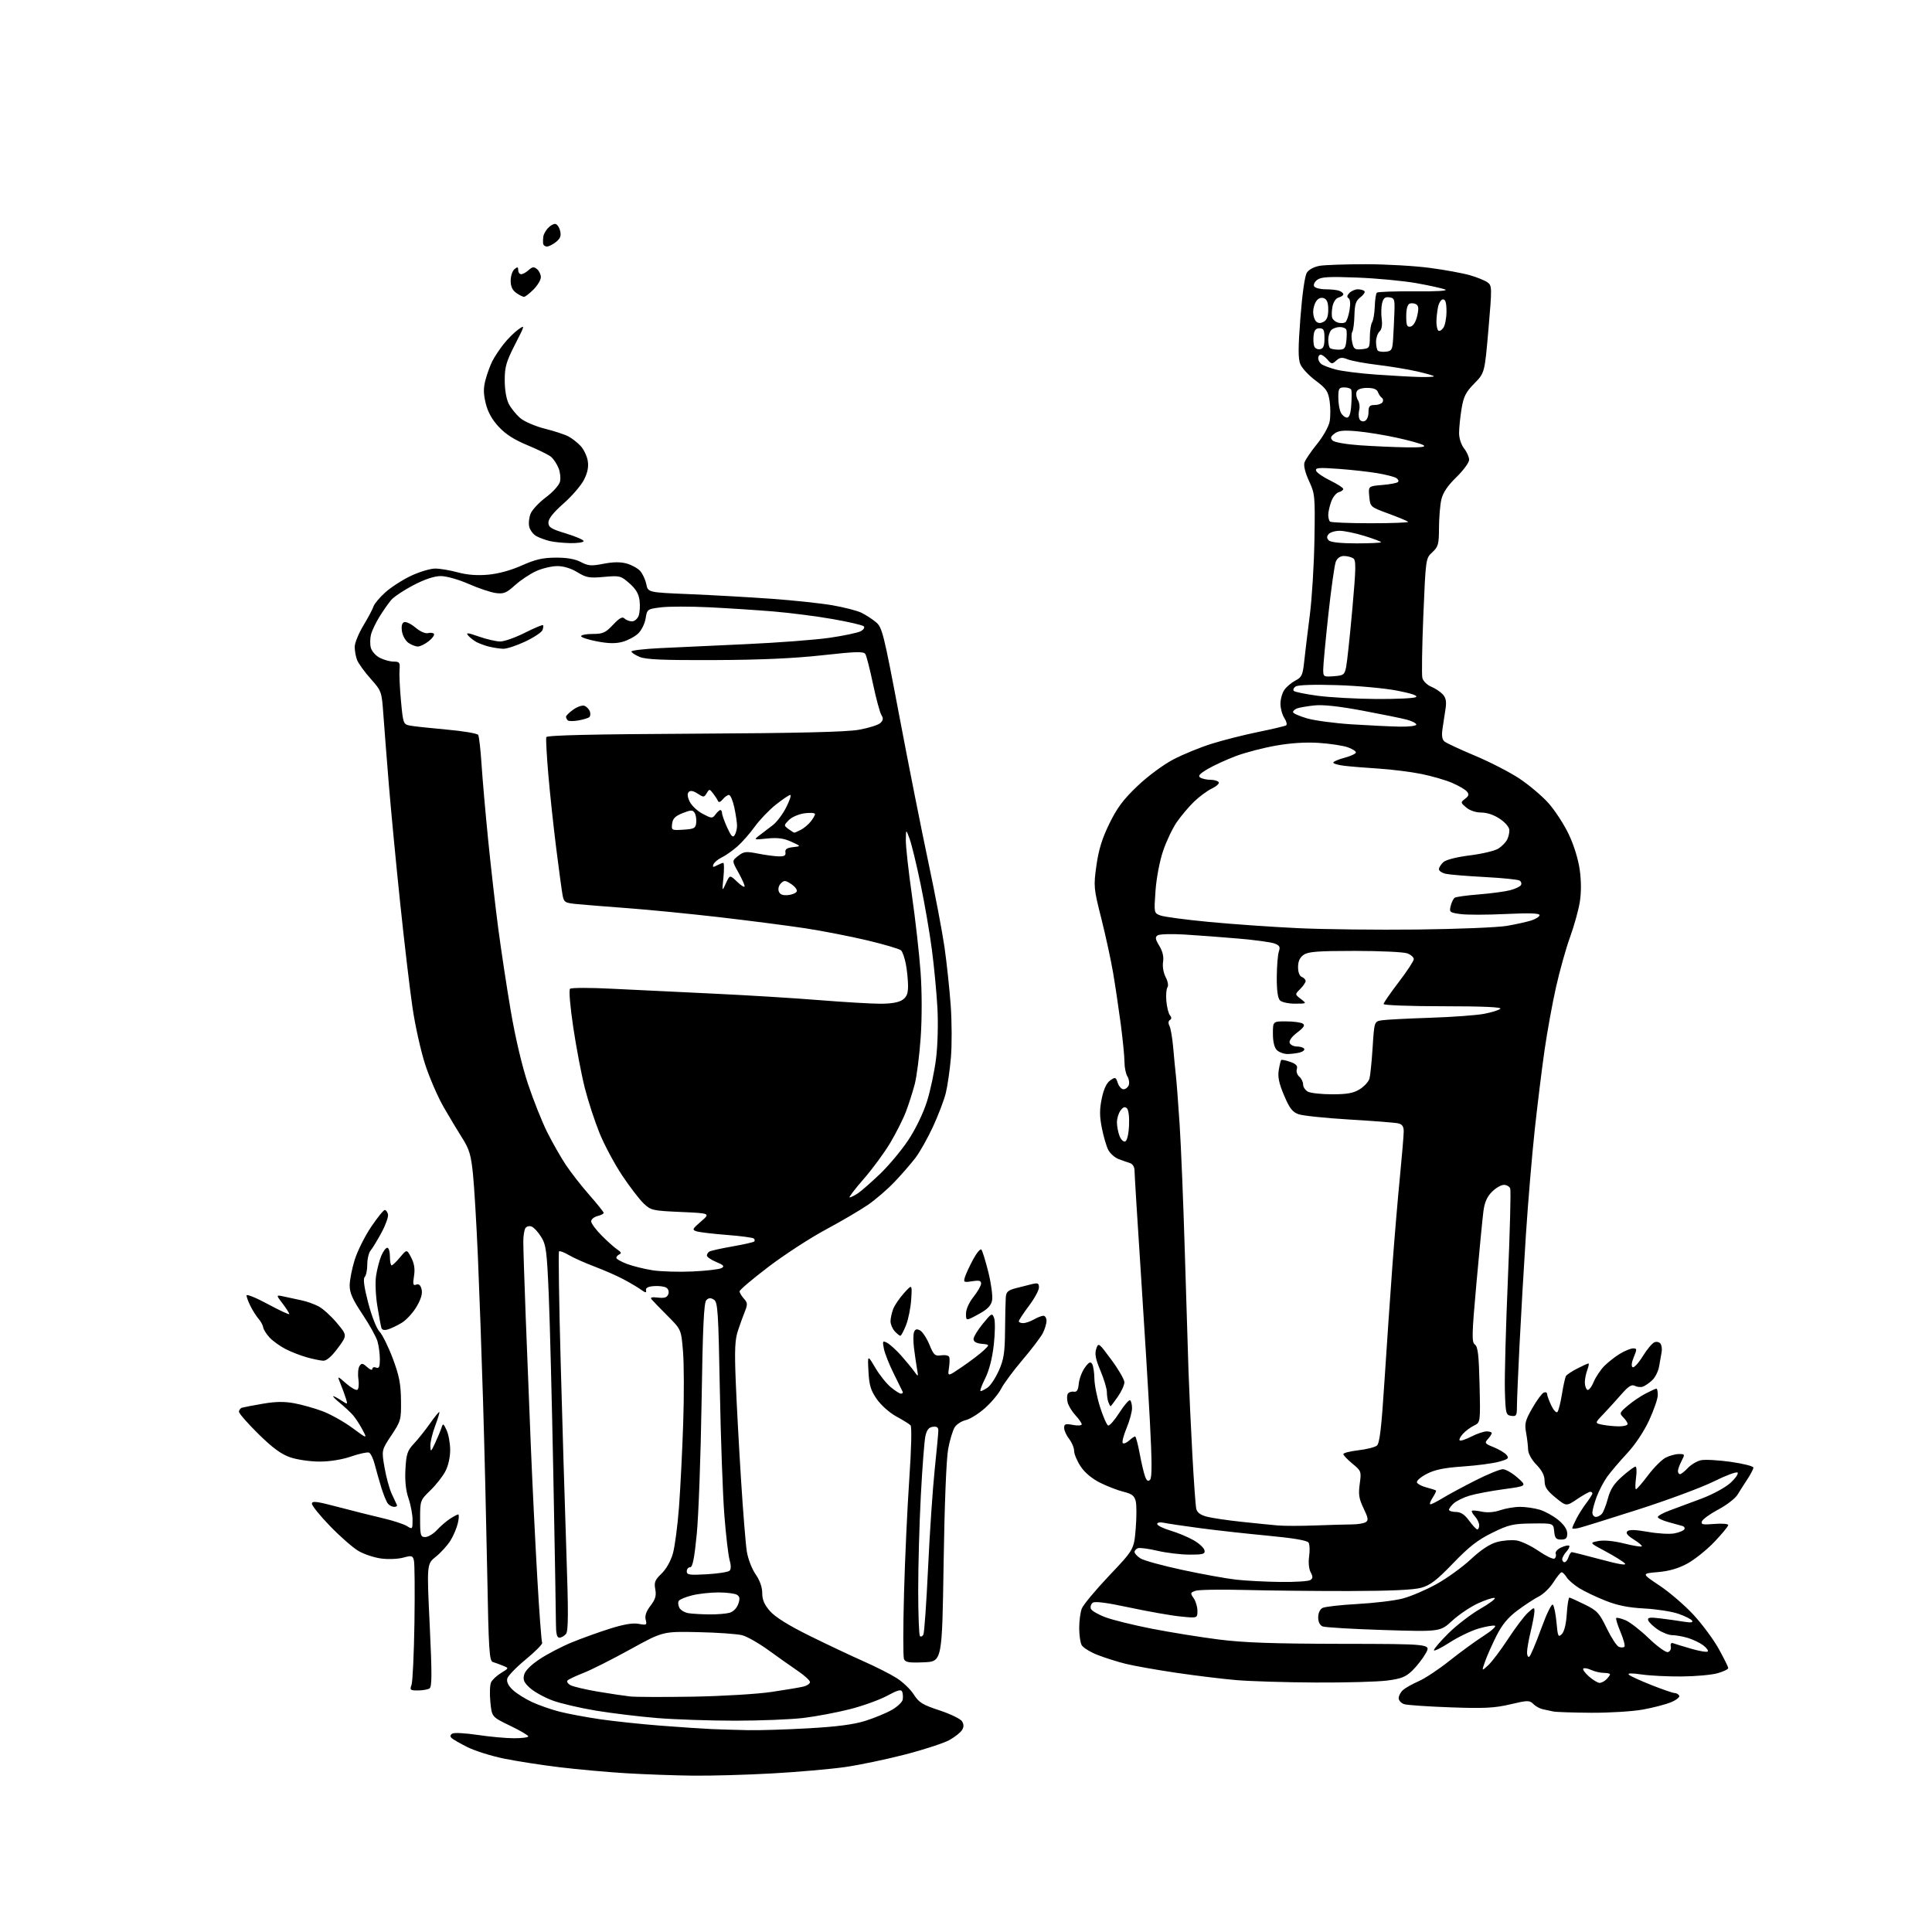 <?xml version="1.0" encoding="UTF-8" standalone="no"?>
<svg 
  version="1.1" 
  xmlns="http://www.w3.org/2000/svg" 
  xmlns:xlink="http://www.w3.org/1999/xlink" 
  xmlns:svg="http://www.w3.org/2000/svg"
  xmlns:rdf="http://www.w3.org/1999/02/22-rdf-syntax-ns#"
  xmlns:cc="http://creativecommons.org/ns#"
  xmlns:dc="http://purl.org/dc/elements/1.1/"
  viewBox="0 0 768 768"
  width="768"
  height="768"
>
<style>svg {background-color: white; }</style>"
<path stroke="none" fill="black" fill-rule="evenodd" d="M275.50,705.85C268.35,705.77 256.43,705.34 249.00,704.90C241.57,704.45 229.65,703.38 222.49,702.51C215.34,701.65 205.36,700.10 200.33,699.07C195.29,698.04 188.77,695.99 185.84,694.52C182.90,693.06 180.05,691.42 179.51,690.89C178.85,690.25 178.95,689.65 179.80,689.13C180.50,688.69 184.99,688.93 189.79,689.65C194.58,690.37 201.09,690.97 204.25,690.98C207.41,690.99 210.00,690.66 210.00,690.24C210.00,689.82 206.74,687.91 202.75,685.99C195.50,682.50 195.50,682.50 194.92,676.50C194.59,673.20 194.74,669.69 195.23,668.70C195.72,667.70 197.53,666.04 199.24,665.00C202.34,663.11 202.34,663.11 199.92,662.14C198.59,661.60 196.78,660.94 195.91,660.67C194.51,660.25 194.24,655.95 193.68,625.34C193.32,606.18 192.58,575.42 192.02,557.00C191.47,538.58 190.54,512.70 189.97,499.50C189.39,486.30 188.51,471.49 188.00,466.58C187.24,459.16 186.54,456.80 183.86,452.58C182.09,449.79 178.74,444.21 176.42,440.19C174.09,436.17 170.77,428.52 169.03,423.19C167.29,417.86 165.02,407.65 163.97,400.50C162.92,393.35 160.72,374.68 159.08,359.00C157.44,343.32 155.42,322.18 154.58,312.00C153.75,301.82 152.77,289.28 152.40,284.13C151.73,274.82 151.69,274.72 147.30,269.77C144.86,267.03 142.45,263.68 141.93,262.33C141.42,260.98 141.00,258.64 141.00,257.13C141.00,255.62 142.55,251.81 144.44,248.67C146.33,245.53 148.15,242.10 148.48,241.06C148.81,240.01 150.91,237.50 153.15,235.49C155.38,233.47 159.97,230.51 163.35,228.91C166.73,227.31 171.07,226.01 173.00,226.01C174.93,226.02 178.97,226.70 182.00,227.53C185.67,228.53 189.66,228.84 194.00,228.45C198.06,228.09 203.09,226.72 207.40,224.79C212.79,222.38 215.73,221.70 220.90,221.67C225.36,221.65 228.60,222.21 230.90,223.42C233.83,224.96 235.06,225.05 239.90,224.11C243.73,223.36 246.64,223.33 249.10,224.01C251.08,224.56 253.50,225.89 254.47,226.96C255.44,228.04 256.54,230.40 256.91,232.21C257.58,235.50 257.58,235.50 274.04,236.18C283.09,236.56 297.70,237.38 306.50,238.01C315.30,238.63 326.29,239.81 330.92,240.61C335.56,241.41 340.73,242.75 342.42,243.57C344.12,244.40 346.70,246.07 348.17,247.29C350.69,249.37 351.24,251.58 357.47,284.50C361.11,303.75 366.29,329.85 368.98,342.50C371.67,355.15 374.58,370.45 375.45,376.50C376.32,382.55 377.42,392.90 377.91,399.50C378.39,406.10 378.43,415.55 377.99,420.50C377.56,425.45 376.65,431.75 375.97,434.50C375.29,437.25 373.02,443.24 370.91,447.81C368.80,452.38 365.63,458.00 363.87,460.31C362.11,462.61 358.38,466.90 355.58,469.84C352.79,472.78 348.02,476.88 345.00,478.96C341.97,481.04 334.45,485.45 328.29,488.76C322.13,492.06 311.90,498.71 305.55,503.53C299.20,508.35 294.00,512.75 294.00,513.32C294.00,513.88 294.77,515.19 295.70,516.22C297.18,517.85 297.23,518.52 296.11,521.30C295.40,523.06 294.15,526.52 293.33,529.00C292.15,532.57 291.97,536.70 292.46,549.00C292.80,557.52 293.74,575.08 294.56,588.00C295.37,600.92 296.41,613.85 296.87,616.73C297.32,619.61 298.88,623.66 300.35,625.78C302.04,628.22 303.00,630.94 303.00,633.27C303.00,635.94 303.84,637.89 306.12,640.48C308.19,642.84 313.49,646.14 321.87,650.28C328.82,653.71 338.43,658.25 343.23,660.37C348.03,662.49 353.97,665.50 356.43,667.06C358.89,668.62 361.96,671.56 363.25,673.60C365.26,676.77 366.73,677.68 373.47,679.90C377.81,681.33 381.84,683.29 382.42,684.25C383.18,685.49 383.18,686.51 382.40,687.75C381.81,688.71 379.56,690.48 377.41,691.69C375.26,692.89 367.43,695.46 360.00,697.39C352.57,699.32 341.77,701.59 336.00,702.42C330.23,703.25 317.18,704.39 307.00,704.96C296.82,705.53 282.65,705.93 275.50,705.85zM297.50,687.77C301.90,687.86 312.70,687.52 321.50,687.02C332.77,686.38 339.42,685.51 344.00,684.06C347.57,682.93 352.30,680.98 354.49,679.73C356.69,678.47 358.64,676.64 358.83,675.66C359.01,674.68 358.93,673.26 358.64,672.51C358.23,671.44 356.89,671.80 352.62,674.11C349.59,675.74 342.93,678.14 337.81,679.44C332.69,680.74 324.45,682.29 319.50,682.90C314.55,683.50 302.31,684.00 292.30,684.00C282.30,684.00 268.35,683.53 261.30,682.96C254.26,682.39 243.29,681.06 236.92,680.01C230.56,678.96 222.74,677.13 219.56,675.94C216.38,674.75 212.41,672.55 210.74,671.06C208.31,668.89 207.83,667.82 208.34,665.77C208.75,664.14 211.01,661.86 214.51,659.54C217.54,657.52 223.23,654.55 227.15,652.94C231.07,651.32 237.92,648.85 242.39,647.44C247.95,645.68 251.56,645.07 253.89,645.51C257.03,646.10 257.23,645.98 256.67,643.86C256.27,642.31 256.87,640.54 258.59,638.30C260.54,635.73 260.96,634.30 260.48,631.75C259.97,629.00 260.35,628.04 262.97,625.53C264.83,623.74 266.64,620.54 267.49,617.53C268.27,614.76 269.36,606.42 269.92,599.00C270.47,591.58 271.22,576.63 271.58,565.78C271.95,554.93 271.91,542.11 271.51,537.28C270.79,528.50 270.79,528.50 265.37,523.08C262.39,520.09 259.54,517.15 259.03,516.53C258.36,515.73 259.08,515.53 261.54,515.81C264.11,516.11 265.15,515.78 265.64,514.51C266.02,513.51 265.71,512.42 264.90,511.89C264.13,511.39 261.93,511.10 260.00,511.24C257.60,511.42 256.60,511.94 256.80,512.91C257.04,514.01 256.61,513.96 254.80,512.66C253.54,511.75 250.39,509.88 247.81,508.52C245.24,507.15 240.06,504.88 236.31,503.47C232.57,502.06 227.98,500.01 226.12,498.91C224.27,497.81 222.51,497.16 222.22,497.44C221.93,497.73 222.22,517.44 222.87,541.23C223.51,565.03 224.53,598.80 225.12,616.27C225.98,641.21 225.95,648.36 224.98,649.52C224.31,650.33 223.14,651.00 222.38,651.00C221.37,651.00 221.00,649.46 220.99,645.25C220.99,642.09 220.53,615.83 219.97,586.89C219.41,557.96 218.59,525.50 218.14,514.77C217.40,497.29 217.09,494.88 215.14,491.72C213.94,489.78 212.22,487.91 211.31,487.57C210.40,487.22 209.29,487.51 208.85,488.22C208.40,488.92 208.02,491.33 208.02,493.57C208.01,495.81 208.44,509.31 208.98,523.57C209.52,537.83 210.45,561.20 211.04,575.50C211.63,589.80 212.76,612.90 213.56,626.84C214.35,640.78 215.23,652.56 215.51,653.02C215.80,653.48 212.91,656.42 209.10,659.56C205.28,662.70 201.93,666.15 201.65,667.24C201.31,668.55 202.04,670.08 203.82,671.75C205.29,673.14 208.75,675.32 211.50,676.60C214.25,677.87 219.20,679.60 222.50,680.43C225.80,681.27 233.00,682.61 238.50,683.42C244.00,684.22 254.80,685.37 262.50,685.97C270.20,686.57 279.43,687.18 283.00,687.34C286.57,687.49 293.10,687.68 297.50,687.77zM632.50,680.85C625.35,680.80 618.60,680.58 617.50,680.35C616.40,680.11 614.52,679.71 613.32,679.46C612.12,679.21 610.40,678.26 609.51,677.36C608.00,675.85 607.31,675.86 600.35,677.50C594.10,678.97 590.08,679.18 576.66,678.70C567.77,678.38 559.49,677.82 558.25,677.45C557.01,677.07 556.00,675.99 556.00,675.04C556.00,674.09 556.79,672.62 557.75,671.78C558.71,670.94 561.52,669.36 564.00,668.28C566.48,667.20 571.99,663.54 576.25,660.14C580.52,656.75 586.58,652.32 589.73,650.31C592.88,648.30 594.91,646.47 594.25,646.25C593.58,646.03 590.65,646.54 587.72,647.39C584.80,648.24 579.61,650.74 576.20,652.95C572.79,655.15 570.00,656.52 570.00,655.98C570.00,655.44 572.60,652.41 575.79,649.25C578.97,646.09 584.65,641.72 588.42,639.54C592.18,637.37 594.76,635.42 594.14,635.21C593.53,635.01 590.56,635.97 587.54,637.35C584.53,638.73 579.91,641.84 577.28,644.26C572.50,648.66 572.50,648.66 550.00,647.96C537.62,647.57 526.71,646.92 525.75,646.52C524.66,646.06 524.00,644.70 524.00,642.93C524.00,641.22 524.70,639.71 525.75,639.17C526.71,638.68 532.95,637.98 539.62,637.61C546.29,637.25 554.36,636.28 557.57,635.44C560.77,634.61 566.79,632.05 570.94,629.75C575.10,627.46 581.27,623.01 584.65,619.86C588.80,616.00 592.22,613.75 595.12,612.97C597.49,612.33 600.99,612.06 602.91,612.37C604.83,612.68 608.76,614.57 611.65,616.56C614.54,618.55 617.36,619.90 617.91,619.56C618.46,619.22 618.69,618.36 618.42,617.65C618.14,616.92 619.09,615.82 620.59,615.14C622.06,614.47 623.50,614.16 623.79,614.46C624.08,614.75 623.57,615.81 622.66,616.82C621.75,617.83 621.00,619.18 621.00,619.83C621.00,620.47 621.42,621.00 621.93,621.00C622.45,621.00 623.15,620.10 623.50,619.00C623.85,617.90 624.44,617.00 624.82,617.00C625.19,617.00 630.40,618.32 636.39,619.92C643.80,621.91 646.82,622.40 645.86,621.43C645.09,620.66 641.60,618.50 638.12,616.64C631.79,613.26 631.79,613.26 635.40,612.58C637.63,612.17 641.52,612.54 645.57,613.55C649.18,614.46 652.35,614.98 652.62,614.71C652.89,614.45 651.47,613.22 649.48,611.99C646.97,610.44 646.17,609.43 646.89,608.71C647.61,607.99 650.12,608.06 655.02,608.93C658.92,609.63 663.65,609.91 665.52,609.56C667.40,609.21 669.20,608.49 669.53,607.95C669.86,607.42 669.54,606.82 668.81,606.61C668.09,606.40 665.59,605.71 663.25,605.07C660.91,604.44 659.00,603.52 659.00,603.04C659.00,602.56 661.14,601.38 663.75,600.42C666.36,599.47 672.06,597.34 676.41,595.71C680.85,594.04 685.90,591.29 687.91,589.44C689.88,587.64 691.14,585.81 690.71,585.38C690.28,584.94 686.00,586.54 681.21,588.92C676.42,591.29 663.05,596.26 651.50,599.96C639.95,603.66 629.26,606.99 627.75,607.36C626.24,607.73 625.00,607.78 625.00,607.47C625.00,607.16 625.74,605.46 626.65,603.70C627.55,601.94 629.35,599.11 630.65,597.41C631.94,595.70 633.00,594.02 633.00,593.66C633.00,593.30 632.62,593.00 632.15,593.00C631.68,593.00 629.35,594.31 626.96,595.91C622.63,598.83 622.63,598.83 618.31,595.29C614.93,592.52 614.00,591.10 614.00,588.68C614.00,586.55 612.99,584.55 610.75,582.24C608.79,580.22 607.48,577.82 607.44,576.19C607.41,574.71 607.05,571.67 606.63,569.44C605.99,565.92 606.32,564.62 609.14,559.72C610.92,556.61 612.97,553.84 613.69,553.56C614.41,553.29 615.00,553.54 615.00,554.13C615.00,554.72 615.74,556.75 616.64,558.66C617.54,560.56 618.64,561.75 619.08,561.31C619.52,560.86 620.34,557.68 620.89,554.24C621.44,550.80 622.17,547.53 622.51,546.98C622.86,546.42 624.89,545.08 627.03,543.99C629.17,542.89 631.15,542.00 631.44,542.00C631.72,542.00 631.51,543.15 630.98,544.57C630.44,545.98 630.00,548.20 630.00,549.51C630.00,550.81 630.44,552.15 630.97,552.48C631.50,552.81 632.63,551.43 633.47,549.42C634.31,547.41 636.24,544.51 637.75,542.99C639.26,541.46 642.08,539.27 644.00,538.11C645.92,536.95 648.26,536.01 649.20,536.00C650.75,536.00 650.77,536.31 649.46,539.45C648.57,541.58 648.39,543.12 648.99,543.49C649.52,543.82 651.33,541.87 653.01,539.14C654.68,536.42 656.79,533.91 657.70,533.56C658.60,533.22 659.69,533.51 660.13,534.21C660.56,534.91 660.74,536.39 660.52,537.49C660.30,538.60 659.86,541.12 659.54,543.09C659.23,545.06 657.96,547.59 656.73,548.71C655.51,549.83 653.83,550.97 653.00,551.24C652.17,551.51 650.76,551.35 649.85,550.88C648.60,550.24 647.31,551.06 644.51,554.27C642.48,556.60 639.26,560.13 637.37,562.12C633.91,565.73 633.91,565.73 637.08,566.37C638.82,566.71 641.77,567.00 643.62,567.00C645.48,567.00 647.00,566.58 647.00,566.07C647.00,565.56 646.23,564.37 645.29,563.43C643.67,561.81 643.77,561.55 647.04,558.78C648.94,557.17 652.17,554.98 654.21,553.93C656.25,552.87 658.16,552.00 658.46,552.00C658.76,552.00 659.00,553.15 659.00,554.57C659.00,555.98 657.45,560.48 655.56,564.58C653.48,569.08 650.00,574.29 646.77,577.76C643.82,580.92 640.28,585.08 638.90,587.00C637.52,588.92 635.62,592.54 634.69,595.03C633.76,597.53 633.00,600.34 633.00,601.28C633.00,602.23 633.62,603.00 634.38,603.00C635.14,603.00 636.24,602.42 636.82,601.71C637.41,601.00 638.48,598.24 639.19,595.58C640.15,591.99 641.61,589.75 644.88,586.87C647.30,584.74 649.66,583.00 650.12,583.00C650.58,583.00 650.68,585.02 650.34,587.50C650.01,589.98 650.00,592.00 650.33,592.00C650.66,592.00 652.82,589.50 655.13,586.44C657.44,583.38 660.58,580.23 662.12,579.44C663.65,578.65 666.02,578.00 667.39,578.00C669.79,578.00 669.83,578.10 668.45,580.75C667.66,582.26 667.01,584.06 667.01,584.75C667.00,585.44 667.37,586.00 667.83,586.00C668.28,586.00 669.69,584.90 670.95,583.55C672.22,582.21 674.55,580.82 676.13,580.47C677.72,580.12 683.06,580.41 688.01,581.11C692.95,581.81 697.00,582.83 697.00,583.39C697.00,583.94 695.95,585.99 694.66,587.95C693.37,589.90 691.58,592.71 690.68,594.18C689.78,595.65 686.37,598.29 683.09,600.03C679.81,601.78 676.87,603.89 676.55,604.73C676.06,606.01 676.84,606.18 681.48,605.79C684.52,605.54 687.00,605.74 687.00,606.24C687.00,606.74 684.52,609.74 681.50,612.92C678.47,616.09 673.64,619.96 670.77,621.53C667.18,623.48 663.49,624.55 659.02,624.94C652.50,625.50 652.50,625.50 659.69,630.29C663.65,632.92 669.72,638.15 673.19,641.90C676.66,645.65 681.19,651.77 683.25,655.49C685.31,659.22 687.00,662.64 687.00,663.09C687.00,663.55 685.09,664.47 682.75,665.14C680.41,665.80 674.00,666.38 668.50,666.42C663.00,666.47 655.80,666.11 652.50,665.62C648.60,665.05 646.85,665.09 647.50,665.72C648.05,666.26 652.10,668.11 656.50,669.85C660.90,671.59 665.04,673.01 665.69,673.01C666.35,673.00 667.17,673.46 667.51,674.02C667.86,674.58 666.42,675.76 664.32,676.64C662.22,677.52 657.12,678.85 653.00,679.59C648.88,680.33 639.65,680.89 632.50,680.85zM275.50,674.45C287.05,674.25 301.09,673.41 306.70,672.57C312.31,671.74 318.05,670.78 319.45,670.42C320.85,670.07 321.99,669.27 321.98,668.64C321.97,668.01 319.83,666.05 317.23,664.28C314.63,662.51 309.37,658.79 305.54,656.02C301.71,653.24 296.99,650.54 295.04,650.03C293.09,649.52 285.20,648.96 277.50,648.80C263.50,648.50 263.50,648.50 250.50,655.67C243.35,659.61 235.03,663.81 232.00,664.99C228.97,666.17 226.11,667.52 225.64,667.98C225.17,668.44 225.69,669.30 226.80,669.89C227.90,670.48 232.79,671.63 237.65,672.45C242.52,673.27 248.30,674.13 250.50,674.37C252.70,674.61 263.95,674.64 275.50,674.45zM166.13,671.98C163.06,672.00 162.84,671.80 163.59,669.75C164.04,668.51 164.56,657.38 164.75,645.00C164.93,632.62 164.84,621.52 164.54,620.33C164.05,618.35 163.69,618.25 160.30,619.18C158.27,619.74 154.33,619.91 151.55,619.54C148.77,619.18 144.70,617.82 142.50,616.54C140.30,615.25 135.24,610.82 131.25,606.70C127.26,602.58 124.00,598.56 124.00,597.76C124.00,596.56 125.85,596.79 134.25,599.01C139.89,600.50 147.88,602.51 152.00,603.47C156.12,604.42 160.51,605.85 161.75,606.63C163.94,608.01 164.00,607.94 164.00,604.20C164.00,602.09 163.28,598.23 162.39,595.63C161.31,592.45 160.91,588.64 161.17,583.98C161.51,577.90 161.94,576.64 164.63,573.77C166.31,571.97 169.18,568.36 171.01,565.75C172.84,563.14 174.48,561.14 174.64,561.31C174.81,561.48 174.06,563.96 172.98,566.82C171.89,569.68 171.04,573.25 171.08,574.76C171.16,577.34 171.27,577.26 173.03,573.50C174.05,571.30 175.17,568.60 175.52,567.50C176.08,565.70 176.28,565.80 177.52,568.50C178.29,570.15 178.93,573.66 178.95,576.29C178.98,579.13 178.22,582.59 177.08,584.79C176.03,586.83 173.33,590.28 171.08,592.45C167.04,596.37 167.00,596.48 167.00,603.70C167.00,610.39 167.17,611.00 169.05,611.00C170.17,611.00 172.24,609.77 173.63,608.27C175.02,606.76 177.36,604.74 178.83,603.77C180.30,602.81 181.79,602.01 182.14,602.01C182.50,602.00 182.44,603.55 182.01,605.44C181.59,607.33 180.27,610.45 179.08,612.38C177.89,614.30 175.28,617.19 173.28,618.79C169.65,621.70 169.65,621.70 170.82,646.05C171.74,665.37 171.73,670.55 170.74,671.18C170.06,671.61 167.99,671.98 166.13,671.98zM523.00,668.83C511.18,668.77 497.00,668.34 491.50,667.87C486.00,667.41 475.20,666.09 467.50,664.95C459.80,663.81 450.80,662.21 447.50,661.40C444.20,660.58 439.12,658.98 436.22,657.83C433.31,656.68 430.50,654.93 429.97,653.94C429.43,652.94 429.00,649.88 429.00,647.13C429.00,644.38 429.46,640.92 430.02,639.45C430.58,637.97 435.48,632.08 440.90,626.36C450.77,615.95 450.77,615.95 451.46,607.69C451.83,603.14 451.84,598.21 451.47,596.72C450.93,594.58 449.93,593.81 446.64,593.01C444.36,592.45 440.17,590.84 437.33,589.42C434.07,587.79 431.21,585.40 429.58,582.94C428.16,580.80 426.99,578.02 426.98,576.77C426.97,575.52 426.08,573.38 425.00,572.00C423.92,570.62 423.03,568.66 423.02,567.64C423.00,566.05 423.51,565.87 426.50,566.43C428.43,566.80 430.00,566.69 430.00,566.19C430.00,565.70 428.88,564.08 427.51,562.60C426.14,561.12 424.75,558.83 424.41,557.51C424.08,556.19 424.11,554.63 424.48,554.03C424.85,553.43 425.90,553.07 426.83,553.22C428.07,553.43 428.58,552.62 428.83,550.04C429.01,548.14 430.08,545.29 431.21,543.70C432.78,541.50 433.47,541.13 434.12,542.16C434.59,542.90 435.00,545.52 435.04,548.00C435.07,550.48 436.10,555.61 437.32,559.42C438.54,563.23 439.98,566.49 440.52,566.67C441.06,566.84 443.06,564.55 444.97,561.57C446.87,558.59 448.79,556.37 449.22,556.63C449.65,556.90 450.00,558.32 450.00,559.79C450.00,561.26 449.02,564.83 447.82,567.72C446.62,570.61 445.94,573.28 446.31,573.65C446.68,574.02 447.81,573.57 448.82,572.66C449.83,571.75 450.91,571.00 451.22,571.00C451.52,571.00 452.34,574.04 453.03,577.75C453.72,581.46 454.69,585.59 455.18,586.91C455.83,588.67 456.37,589.03 457.17,588.23C457.97,587.43 457.95,581.03 457.09,564.81C456.44,552.54 454.80,525.71 453.45,505.18C452.10,484.66 451.00,466.76 451.00,465.40C451.00,463.94 450.29,462.71 449.25,462.37C448.29,462.07 446.24,461.34 444.70,460.77C443.16,460.19 441.30,458.54 440.55,457.10C439.80,455.65 438.65,451.73 438.00,448.38C437.07,443.70 437.07,440.99 437.97,436.65C438.75,432.90 439.87,430.51 441.31,429.49C443.35,428.06 443.54,428.13 444.33,430.48C444.79,431.87 445.82,433.00 446.61,433.00C447.41,433.00 448.34,432.27 448.69,431.37C449.03,430.47 448.79,428.90 448.16,427.88C447.52,426.86 447.00,424.30 447.00,422.20C447.00,420.10 446.33,413.27 445.51,407.04C444.68,400.80 443.31,391.61 442.46,386.60C441.61,381.60 439.50,371.91 437.78,365.08C434.75,353.07 434.69,352.37 435.84,344.08C436.72,337.78 438.09,333.34 440.99,327.40C444.08,321.09 446.54,317.79 452.22,312.40C456.39,308.44 462.49,303.94 466.50,301.85C470.35,299.84 477.20,297.04 481.73,295.63C486.25,294.21 494.55,292.11 500.16,290.97C505.78,289.82 510.77,288.64 511.24,288.35C511.72,288.06 511.41,286.75 510.55,285.44C509.70,284.14 509.00,281.58 509.00,279.76C509.00,277.94 509.70,275.44 510.56,274.22C511.42,272.99 513.40,271.33 514.96,270.52C517.48,269.22 517.87,268.35 518.46,262.78C518.83,259.32 519.82,251.10 520.67,244.50C521.52,237.90 522.35,224.40 522.51,214.50C522.80,197.17 522.72,196.30 520.35,191.20C518.86,187.99 518.15,185.11 518.54,183.88C518.89,182.77 521.14,179.45 523.53,176.52C525.96,173.53 528.17,169.60 528.55,167.58C528.92,165.61 528.92,161.95 528.55,159.46C527.96,155.54 527.22,154.45 522.98,151.29C520.29,149.29 517.56,146.36 516.91,144.79C516.00,142.60 516.01,138.33 516.94,126.22C517.68,116.65 518.68,109.68 519.50,108.39C520.32,107.13 522.39,106.03 524.68,105.65C526.78,105.31 535.02,105.03 543.00,105.03C550.98,105.04 562.40,105.69 568.38,106.49C574.37,107.28 581.57,108.61 584.38,109.42C587.20,110.24 590.33,111.52 591.34,112.26C593.10,113.55 593.11,114.31 591.68,130.92C590.18,148.24 590.18,148.24 586.07,152.43C582.64,155.93 581.80,157.60 580.98,162.56C580.45,165.83 580.01,170.13 580.01,172.12C580.00,174.22 580.83,176.79 582.00,178.27C583.10,179.67 584.00,181.70 584.00,182.78C584.00,183.87 581.72,186.97 578.94,189.68C575.43,193.10 573.60,195.83 572.96,198.56C572.46,200.73 572.04,205.78 572.02,209.80C572.00,216.38 571.74,217.34 569.37,219.53C566.75,221.96 566.75,221.98 565.80,244.62C565.28,257.08 565.11,268.28 565.41,269.51C565.72,270.74 567.30,272.29 568.91,272.96C570.53,273.63 572.61,275.02 573.54,276.04C574.77,277.40 575.06,278.92 574.63,281.70C574.31,283.79 573.77,287.33 573.44,289.56C573.01,292.40 573.24,293.95 574.21,294.76C574.97,295.39 580.44,297.94 586.36,300.42C592.28,302.90 600.22,306.99 604.00,309.50C607.79,312.02 612.95,316.37 615.47,319.18C618.00,321.99 621.61,327.51 623.51,331.45C625.59,335.78 627.34,341.38 627.95,345.63C628.59,350.18 628.61,354.75 627.99,358.59C627.46,361.86 625.72,368.12 624.12,372.51C622.52,376.91 620.01,385.85 618.54,392.40C617.07,398.94 615.03,410.19 613.99,417.40C612.95,424.60 611.20,438.82 610.09,449.00C608.99,459.18 607.40,478.07 606.56,491.00C605.72,503.93 604.58,523.68 604.02,534.90C603.46,546.11 603.00,557.06 603.00,559.22C603.00,562.71 602.76,563.10 600.75,562.82C598.62,562.52 598.49,562.00 598.21,552.73C598.06,547.36 598.59,527.42 599.41,508.42C600.23,489.43 600.64,473.24 600.34,472.44C600.04,471.65 598.90,471.00 597.82,471.00C596.73,471.00 594.60,472.24 593.08,473.76C591.11,475.73 590.14,477.96 589.68,481.51C589.32,484.26 588.08,497.05 586.92,509.95C585.06,530.67 584.99,533.52 586.31,534.49C587.49,535.35 587.88,538.71 588.15,550.51C588.50,565.44 588.50,565.44 585.94,566.69C584.53,567.37 582.54,568.85 581.53,569.97C580.51,571.09 579.93,572.27 580.24,572.58C580.55,572.89 582.63,572.21 584.86,571.07C587.09,569.93 589.84,569.00 590.96,569.00C592.08,569.00 593.00,569.30 593.00,569.67C593.00,570.04 592.31,571.11 591.46,572.05C590.04,573.61 590.23,573.87 593.76,575.29C595.88,576.14 598.18,577.52 598.88,578.36C599.97,579.67 599.54,580.05 595.82,581.07C593.45,581.73 587.00,582.58 581.50,582.95C574.10,583.46 570.38,584.22 567.18,585.88C564.81,587.10 563.04,588.63 563.25,589.26C563.46,589.89 565.18,590.81 567.07,591.29C568.96,591.78 570.65,592.33 570.83,592.50C571.01,592.68 570.40,593.99 569.46,595.41C568.53,596.84 568.16,597.99 568.63,597.98C569.11,597.97 571.30,596.86 573.50,595.51C575.70,594.16 581.52,591.02 586.43,588.53C591.34,586.04 596.29,584.02 597.43,584.04C598.57,584.06 601.19,585.58 603.25,587.40C607.00,590.72 607.00,590.72 597.76,591.98C592.67,592.67 586.55,593.83 584.16,594.55C581.77,595.27 578.95,596.64 577.91,597.59C576.86,598.53 576.00,599.69 576.00,600.15C576.00,600.62 577.24,601.01 578.75,601.03C580.72,601.05 582.21,602.04 584.00,604.50C585.38,606.39 586.84,607.96 587.25,607.97C587.66,607.99 588.00,607.25 588.00,606.33C588.00,605.41 587.25,603.83 586.34,602.82C585.43,601.81 584.87,600.80 585.10,600.57C585.33,600.34 587.09,600.49 589.01,600.90C591.21,601.38 593.93,601.17 596.38,600.33C598.51,599.60 602.06,599.00 604.26,599.00C606.46,599.00 609.98,599.51 612.08,600.14C614.17,600.77 617.49,602.60 619.44,604.21C621.74,606.10 623.00,608.01 623.00,609.57C623.00,611.48 622.48,612.00 620.56,612.00C618.55,612.00 618.07,611.44 617.81,608.75C617.50,605.50 617.50,605.50 609.00,605.61C601.37,605.70 599.74,606.09 593.14,609.33C587.44,612.13 583.94,614.86 577.64,621.41C571.16,628.15 568.58,630.14 565.00,631.15C561.95,632.01 552.74,632.43 536.50,632.46C523.30,632.48 504.62,632.29 495.00,632.04C485.38,631.79 476.48,631.93 475.24,632.36C473.15,633.08 473.10,633.30 474.49,635.29C475.32,636.48 476.00,638.75 476.00,640.35C476.00,643.26 476.00,643.26 469.25,642.58C465.54,642.21 456.43,640.60 449.02,639.02C439.78,637.04 435.16,636.45 434.33,637.14C433.66,637.69 433.36,638.77 433.65,639.54C433.95,640.30 436.56,641.82 439.47,642.90C442.38,643.99 450.73,646.05 458.03,647.47C465.34,648.89 477.21,650.81 484.41,651.72C494.36,652.99 506.06,653.40 533.17,653.45C568.85,653.50 568.85,653.50 566.76,657.21C565.61,659.25 563.23,662.33 561.46,664.04C558.79,666.63 557.05,667.32 551.37,668.05C547.59,668.54 534.83,668.89 523.00,668.83zM635.82,668.97C636.55,668.99 637.79,668.36 638.57,667.57C639.36,666.79 640.00,665.89 640.00,665.57C640.00,665.26 638.90,665.00 637.55,665.00C636.20,665.00 633.95,664.48 632.54,663.84C631.14,663.20 629.72,662.95 629.38,663.29C629.04,663.62 630.06,665.03 631.63,666.42C633.21,667.80 635.09,668.95 635.82,668.97zM591.60,661.95C593.06,660.60 596.61,655.90 599.48,651.50C602.36,647.10 605.90,642.41 607.36,641.08C609.79,638.85 610.00,638.81 609.96,640.58C609.94,641.63 609.28,645.20 608.48,648.50C607.68,651.80 607.02,655.54 607.02,656.81C607.01,658.08 607.41,658.87 607.91,658.56C608.40,658.25 610.52,653.28 612.61,647.51C614.79,641.51 616.79,637.39 617.29,637.89C617.77,638.37 618.42,641.55 618.73,644.95C619.24,650.55 619.44,650.99 620.85,649.58C621.82,648.60 622.56,645.60 622.82,641.51C623.05,637.93 623.52,635.03 623.87,635.06C624.21,635.10 626.96,636.34 629.97,637.82C634.91,640.26 635.76,641.17 638.71,647.29C640.51,651.01 642.68,654.33 643.54,654.65C644.39,654.98 645.38,654.96 645.73,654.60C646.09,654.25 645.40,651.64 644.20,648.80C643.00,645.96 642.23,643.44 642.48,643.19C642.73,642.94 644.37,643.33 646.13,644.05C647.89,644.78 652.06,648.01 655.39,651.22C658.72,654.43 662.14,656.92 662.98,656.74C663.84,656.56 664.36,655.62 664.17,654.58C663.96,653.38 664.32,652.90 665.17,653.23C665.90,653.50 669.14,654.49 672.36,655.42C675.58,656.36 678.50,656.84 678.84,656.49C679.19,656.15 678.38,655.04 677.04,654.03C675.71,653.03 672.96,651.71 670.94,651.10C668.92,650.50 666.15,650.00 664.78,650.00C663.41,650.00 660.80,648.99 658.97,647.75C657.15,646.51 655.45,644.87 655.19,644.10C654.82,642.96 655.74,642.82 660.12,643.35C663.08,643.71 667.26,644.30 669.41,644.66C672.05,645.10 673.10,644.97 672.65,644.25C672.29,643.67 669.86,642.44 667.25,641.53C664.64,640.61 658.54,639.66 653.69,639.40C647.34,639.07 643.02,638.21 638.19,636.29C634.51,634.84 629.81,632.59 627.75,631.31C625.69,630.03 623.44,628.08 622.76,626.99C622.08,625.89 621.18,625.00 620.77,625.00C620.36,625.00 618.90,626.79 617.52,628.97C616.14,631.16 613.55,633.68 611.76,634.59C609.96,635.49 606.14,638.00 603.25,640.15C599.44,642.99 597.14,645.77 594.88,650.23C593.17,653.62 591.14,658.19 590.36,660.40C588.95,664.40 588.95,664.40 591.60,661.95zM367.24,660.79C361.20,661.04 359.86,660.81 359.33,659.42C358.98,658.50 358.99,646.67 359.37,633.12C359.74,619.58 360.68,599.27 361.45,588.00C362.29,575.78 362.49,567.13 361.95,566.57C361.46,566.07 358.92,564.49 356.31,563.07C353.67,561.64 350.25,558.61 348.58,556.23C346.14,552.73 345.53,550.74 345.23,545.23C344.87,538.50 344.87,538.50 347.88,543.61C349.53,546.42 352.29,549.91 354.02,551.36C355.74,552.81 357.61,554.00 358.16,554.00C358.71,554.00 359.02,553.66 358.83,553.25C358.65,552.84 357.04,549.58 355.26,546.00C353.47,542.42 351.72,537.99 351.36,536.14C350.75,533.01 350.85,532.85 352.69,533.83C353.78,534.42 356.21,536.61 358.09,538.71C359.96,540.80 362.31,543.64 363.30,545.01C365.10,547.50 365.10,547.50 364.50,544.00C364.17,542.08 363.64,538.39 363.32,535.81C363.00,533.24 363.01,530.41 363.35,529.52C363.81,528.33 364.43,528.16 365.74,528.86C366.71,529.38 368.38,531.92 369.44,534.49C371.18,538.71 371.65,539.13 374.16,538.76C375.70,538.54 377.13,538.84 377.34,539.43C377.56,540.02 377.50,542.03 377.21,543.89C376.69,547.28 376.69,547.28 382.60,543.24C385.84,541.02 389.62,538.14 390.99,536.85C393.48,534.50 393.48,534.50 390.24,534.19C388.08,533.98 387.00,533.34 387.00,532.29C387.00,531.42 388.66,528.69 390.68,526.22C394.18,521.94 394.39,521.83 395.18,523.95C395.63,525.18 395.57,529.97 395.04,534.61C394.43,540.04 393.20,544.81 391.58,548.02C390.21,550.76 389.41,553.00 389.82,553.00C390.22,553.00 391.49,552.34 392.64,551.54C393.78,550.74 395.78,547.70 397.07,544.79C399.02,540.40 399.44,537.72 399.52,529.00C399.57,523.23 399.70,517.28 399.81,515.79C399.97,513.56 400.66,512.90 403.75,512.09C405.81,511.55 408.74,510.81 410.25,510.45C412.56,509.89 413.00,510.11 413.00,511.79C413.00,512.90 411.20,516.19 409.00,519.12C406.80,522.05 405.00,524.80 405.00,525.22C405.00,525.65 405.79,525.98 406.75,525.96C407.71,525.95 409.62,525.29 411.00,524.50C412.38,523.71 414.06,523.05 414.75,523.04C415.44,523.02 416.00,523.92 416.00,525.05C416.00,526.18 415.33,528.40 414.51,529.99C413.69,531.57 410.06,536.35 406.44,540.61C402.82,544.86 399.01,550.01 397.97,552.05C396.93,554.09 394.01,557.58 391.47,559.81C388.94,562.04 385.53,564.16 383.90,564.52C382.27,564.88 380.30,566.15 379.52,567.34C378.75,568.53 377.57,572.42 376.91,576.00C376.18,579.92 375.46,597.96 375.10,621.50C374.50,660.50 374.50,660.50 367.24,660.79zM367.06,649.78C367.43,649.08 368.27,637.09 368.93,623.14C369.58,609.20 370.77,591.65 371.56,584.14C372.35,576.64 373.00,569.68 373.00,568.68C373.00,567.37 372.38,566.95 370.79,567.18C369.17,567.41 368.38,568.44 367.84,571.00C367.43,572.92 366.63,583.45 366.05,594.40C365.47,605.34 365.00,622.25 365.00,631.98C365.00,641.71 365.31,649.98 365.69,650.36C366.08,650.74 366.69,650.48 367.06,649.78zM282.00,641.75C285.02,641.78 288.62,641.49 289.99,641.11C291.46,640.70 292.88,639.28 293.45,637.65C294.20,635.52 294.09,634.67 292.96,633.96C292.16,633.45 288.89,633.02 285.69,633.02C282.50,633.01 277.77,633.52 275.19,634.16C272.61,634.80 270.19,635.79 269.82,636.36C269.45,636.93 269.56,638.17 270.07,639.13C270.58,640.09 272.24,641.05 273.75,641.28C275.26,641.51 278.98,641.72 282.00,641.75zM509.00,628.85C514.77,628.92 520.11,628.58 520.85,628.11C521.94,627.43 521.97,626.80 521.01,625.01C520.29,623.68 520.05,621.09 520.40,618.64C520.73,616.36 520.62,613.92 520.16,613.20C519.61,612.34 514.08,611.41 503.91,610.45C495.43,609.65 483.32,608.31 477.00,607.46C470.68,606.62 464.26,605.67 462.75,605.35C461.13,605.01 460.00,605.20 460.00,605.81C460.00,606.39 462.36,607.56 465.25,608.42C468.14,609.28 472.30,611.01 474.49,612.27C476.69,613.53 478.63,615.33 478.81,616.28C479.10,617.76 478.27,618.00 472.82,617.99C469.35,617.98 463.60,617.29 460.06,616.45C456.51,615.62 453.03,615.16 452.31,615.44C451.59,615.71 451.00,616.39 451.00,616.95C451.00,617.50 452.04,618.64 453.32,619.47C454.59,620.31 462.13,622.38 470.07,624.08C478.00,625.79 487.65,627.53 491.50,627.95C495.35,628.38 503.23,628.78 509.00,628.85zM281.04,625.79C285.46,625.54 289.50,624.90 290.03,624.37C290.63,623.77 290.63,622.20 290.02,620.08C289.49,618.24 288.55,610.15 287.93,602.12C287.31,594.08 286.51,571.80 286.15,552.61C285.56,521.10 285.33,517.61 283.78,516.63C282.50,515.83 281.72,515.88 280.78,516.82C279.81,517.79 279.35,527.49 278.89,557.30C278.55,578.86 277.69,602.46 276.98,609.75C276.02,619.52 275.33,623.00 274.34,623.00C273.60,623.00 273.00,623.73 273.00,624.63C273.00,626.04 274.09,626.19 281.04,625.79zM522.91,606.39C528.63,606.18 535.15,605.99 537.41,605.98C539.66,605.98 542.13,605.57 542.89,605.09C544.04,604.36 543.90,603.42 542.05,599.60C540.22,595.81 539.94,594.07 540.51,589.89C541.20,584.93 541.13,584.73 537.61,581.83C535.62,580.19 534.00,578.48 534.00,578.03C534.00,577.57 536.67,576.89 539.93,576.51C543.20,576.13 546.52,575.30 547.32,574.66C548.44,573.77 549.15,567.73 550.38,548.50C551.27,534.75 552.68,514.27 553.51,503.00C554.35,491.73 555.70,475.75 556.52,467.50C557.33,459.25 557.99,451.27 558.00,449.77C558.00,447.75 557.41,446.91 555.75,446.54C554.51,446.26 545.82,445.58 536.42,445.03C527.03,444.47 517.96,443.53 516.26,442.94C513.76,442.07 512.64,440.63 510.45,435.46C508.43,430.71 507.88,428.12 508.32,425.41C508.65,423.40 509.09,421.58 509.30,421.37C509.50,421.16 511.11,421.49 512.87,422.10C515.24,422.93 515.92,423.67 515.51,424.97C515.20,425.93 515.64,427.29 516.48,427.98C517.31,428.68 518.00,430.07 518.00,431.09C518.00,432.10 518.87,433.40 519.93,433.96C521.00,434.53 525.33,435.00 529.57,435.00C535.53,435.00 538.00,434.55 540.52,432.99C542.31,431.88 544.05,429.97 544.39,428.74C544.72,427.51 545.29,421.90 545.65,416.27C546.30,406.03 546.30,406.03 549.40,405.57C551.11,405.31 559.70,404.87 568.50,404.58C577.30,404.29 586.96,403.59 589.96,403.01C592.97,402.44 595.87,401.53 596.41,400.99C597.06,400.34 589.26,400.00 573.70,400.00C560.67,400.00 550.00,399.60 550.00,399.12C550.00,398.64 552.70,394.72 556.00,390.42C559.30,386.11 562.00,382.00 562.00,381.27C562.00,380.54 560.85,379.51 559.43,378.98C558.02,378.44 548.67,378.00 538.66,378.00C523.79,378.00 520.04,378.29 518.22,379.56C516.68,380.64 516.00,382.14 516.00,384.45C516.00,386.49 516.58,388.01 517.50,388.36C518.33,388.68 519.00,389.40 519.00,389.97C519.00,390.54 518.04,391.96 516.86,393.14C514.72,395.28 514.72,395.28 517.11,397.12C519.50,398.96 519.50,398.96 514.82,398.98C512.25,398.99 509.55,398.41 508.82,397.68C507.94,396.80 507.51,393.72 507.54,388.43C507.57,384.07 507.94,379.49 508.36,378.25C508.99,376.42 508.68,375.83 506.66,375.06C505.30,374.54 498.86,373.66 492.34,373.10C485.83,372.54 476.23,371.82 471.00,371.50C465.77,371.18 460.90,371.32 460.18,371.81C459.11,372.54 459.24,373.34 460.84,375.98C462.16,378.15 462.67,380.31 462.34,382.38C462.05,384.18 462.49,386.74 463.38,388.45C464.24,390.09 464.55,391.86 464.09,392.45C463.64,393.03 463.44,395.48 463.64,397.91C463.85,400.34 464.49,402.88 465.06,403.57C465.78,404.44 465.77,405.02 465.05,405.47C464.39,405.88 464.33,406.76 464.88,407.81C465.37,408.74 466.04,412.65 466.37,416.50C466.70,420.35 467.18,425.30 467.43,427.50C467.69,429.70 468.36,438.48 468.92,447.00C469.47,455.52 470.40,478.02 470.96,497.00C471.53,515.98 472.20,537.58 472.45,545.00C472.70,552.42 473.38,567.27 473.97,578.00C474.55,588.73 475.25,598.50 475.52,599.71C475.87,601.26 477.15,602.22 479.76,602.91C481.82,603.44 488.00,604.36 493.50,604.94C499.00,605.53 505.52,606.18 508.00,606.40C510.48,606.61 517.18,606.61 522.91,606.39zM156.71,599.00C155.90,599.00 154.78,598.44 154.22,597.75C153.65,597.06 152.49,594.25 151.63,591.50C150.78,588.75 149.58,584.56 148.98,582.20C148.39,579.83 147.34,577.69 146.67,577.43C145.99,577.17 142.80,577.87 139.56,578.98C135.96,580.22 131.11,581.00 127.02,581.00C123.36,581.00 118.14,580.25 115.43,579.33C111.80,578.09 108.46,575.65 102.75,570.05C98.49,565.86 95.00,561.88 95.00,561.19C95.00,560.50 95.56,559.77 96.25,559.57C96.94,559.37 100.65,558.66 104.50,558.00C109.55,557.13 113.03,557.08 117.00,557.82C120.03,558.38 125.08,559.80 128.22,560.98C131.37,562.16 136.67,565.13 140.01,567.58C146.06,572.04 146.06,572.04 144.05,568.27C142.95,566.20 141.25,563.60 140.27,562.50C139.30,561.40 137.00,559.26 135.17,557.75C133.34,556.24 132.12,555.00 132.46,555.00C132.80,555.00 134.24,555.77 135.67,556.70C138.24,558.39 138.26,558.39 137.51,555.95C137.10,554.60 136.14,552.00 135.39,550.16C134.02,546.81 134.02,546.81 137.57,549.93C139.52,551.64 141.54,552.78 142.06,552.46C142.58,552.14 142.76,550.22 142.47,548.19C142.17,546.16 142.37,543.84 142.90,543.04C143.74,541.79 144.17,541.84 145.94,543.44C147.07,544.47 148.00,544.80 148.00,544.19C148.00,543.57 148.68,543.32 149.50,543.64C150.67,544.09 151.00,543.37 151.00,540.35C151.00,538.23 150.58,535.02 150.07,533.24C149.56,531.45 146.86,526.58 144.07,522.41C140.19,516.61 139.00,513.94 139.00,511.02C139.00,508.93 139.89,504.35 140.98,500.86C142.06,497.36 145.00,491.46 147.50,487.75C150.00,484.04 152.45,481.00 152.95,481.00C153.45,481.00 154.03,481.79 154.24,482.75C154.45,483.71 153.28,486.98 151.64,490.00C150.01,493.02 148.07,496.21 147.33,497.08C146.60,497.95 146.00,500.44 146.00,502.63C146.00,504.81 145.54,507.06 144.98,507.62C144.29,508.31 144.73,511.61 146.36,517.88C147.76,523.24 149.65,528.07 150.89,529.38C152.05,530.62 154.42,535.43 156.16,540.07C158.68,546.80 159.33,550.12 159.40,556.58C159.50,564.37 159.36,564.87 155.59,570.56C151.67,576.46 151.67,576.46 152.84,583.27C153.48,587.02 154.77,591.75 155.70,593.79C156.63,595.83 157.57,597.84 157.78,598.25C157.99,598.66 157.51,599.00 156.71,599.00zM441.47,559.00C441.33,559.00 440.94,558.29 440.61,557.42C440.27,556.55 440.00,554.73 440.00,553.39C440.00,552.04 438.85,548.21 437.45,544.88C435.51,540.28 435.11,538.18 435.77,536.19C436.63,533.61 436.74,533.70 441.79,540.53C444.62,544.36 446.95,548.38 446.97,549.45C446.98,550.52 445.81,553.10 444.36,555.20C442.91,557.29 441.61,559.00 441.47,559.00zM128.50,540.91C127.40,540.86 124.47,540.26 122.00,539.57C119.53,538.88 115.70,537.39 113.50,536.26C111.30,535.12 108.45,533.07 107.18,531.71C105.90,530.34 104.75,528.51 104.63,527.66C104.50,526.80 103.69,525.29 102.82,524.30C101.95,523.31 100.51,521.06 99.62,519.30C98.73,517.54 98.00,515.59 98.00,514.96C98.00,514.33 101.83,515.89 106.50,518.41C111.17,520.94 115.00,522.71 115.00,522.35C115.00,521.99 113.80,520.11 112.33,518.18C109.65,514.68 109.65,514.68 113.08,515.44C114.96,515.86 118.08,516.53 120.00,516.93C121.92,517.33 124.91,518.40 126.62,519.29C128.34,520.19 131.62,523.15 133.90,525.88C138.05,530.83 138.05,530.83 134.27,535.92C131.82,539.22 129.80,540.97 128.50,540.91zM357.90,531.00C357.58,531.00 356.57,530.18 355.65,529.17C354.74,528.17 354.00,526.39 354.00,525.24C354.00,524.08 354.47,521.90 355.04,520.39C355.61,518.88 357.55,516.03 359.34,514.05C362.60,510.44 362.60,510.44 362.22,516.47C362.02,519.79 361.09,524.41 360.17,526.75C359.25,529.08 358.23,530.99 357.90,531.00zM154.25,528.45C152.76,528.90 151.86,528.69 151.60,527.82C151.38,527.09 150.66,523.21 150.00,519.18C149.33,515.10 149.10,509.79 149.49,507.18C149.88,504.61 150.80,501.04 151.54,499.25C152.29,497.46 153.37,496.00 153.95,496.00C154.53,496.00 155.00,497.57 155.00,499.50C155.00,501.43 155.30,503.00 155.68,503.00C156.05,503.00 157.56,501.55 159.04,499.78C161.72,496.57 161.72,496.57 163.47,499.93C164.70,502.33 165.02,504.45 164.57,507.27C164.05,510.57 164.20,511.14 165.46,510.65C166.49,510.26 167.18,510.85 167.59,512.52C168.01,514.19 167.39,516.37 165.61,519.40C164.19,521.83 161.55,524.71 159.76,525.80C157.97,526.88 155.49,528.08 154.25,528.45zM388.90,522.46C384.00,525.12 384.00,525.12 384.00,522.20C384.00,520.46 385.21,517.75 387.00,515.50C388.65,513.42 390.00,511.05 390.00,510.23C390.00,509.08 389.19,508.87 386.45,509.31C383.16,509.85 382.95,509.73 383.56,507.70C383.93,506.49 385.38,503.35 386.79,500.72C388.19,498.10 389.69,496.30 390.10,496.72C390.51,497.15 391.77,501.22 392.90,505.77C394.02,510.32 394.68,515.34 394.37,516.92C393.94,519.07 392.56,520.47 388.90,522.46zM275.36,505.43C280.78,505.18 285.94,504.57 286.81,504.09C288.10,503.37 287.69,502.90 284.70,501.65C282.67,500.80 281.00,499.66 281.00,499.11C281.00,498.56 281.44,497.85 281.97,497.52C282.51,497.19 286.62,496.27 291.12,495.48C295.61,494.69 299.53,493.81 299.81,493.52C300.10,493.23 300.04,492.70 299.67,492.34C299.31,491.98 294.51,491.33 289.00,490.91C283.49,490.48 278.06,489.84 276.93,489.48C275.03,488.87 275.16,488.58 278.65,485.56C282.42,482.30 282.42,482.30 270.65,481.78C259.37,481.28 258.75,481.14 255.85,478.38C254.19,476.80 250.35,471.80 247.33,467.27C244.31,462.74 240.27,455.19 238.35,450.49C236.44,445.79 233.79,437.69 232.47,432.49C231.15,427.29 229.09,416.48 227.89,408.46C226.62,399.95 226.08,393.54 226.61,393.06C227.10,392.60 234.70,392.59 243.50,393.05C252.30,393.50 270.30,394.37 283.50,394.98C296.70,395.60 315.59,396.75 325.48,397.55C335.36,398.35 346.40,399.00 350.00,399.00C354.31,399.00 357.32,398.47 358.78,397.44C360.49,396.24 360.99,394.92 360.96,391.69C360.93,389.39 360.54,385.55 360.08,383.17C359.62,380.79 358.77,378.37 358.20,377.80C357.63,377.23 351.62,375.45 344.83,373.83C338.05,372.22 326.88,370.04 320.00,368.99C313.12,367.95 297.82,365.97 286.00,364.60C274.18,363.24 257.75,361.62 249.50,361.01C241.25,360.40 232.18,359.67 229.35,359.39C224.49,358.91 224.17,358.70 223.61,355.69C223.29,353.94 222.15,345.52 221.08,337.00C220.01,328.48 218.60,315.34 217.96,307.81C217.32,300.28 216.96,293.63 217.16,293.03C217.41,292.27 235.15,291.86 276.01,291.65C317.57,291.43 336.53,290.98 341.50,290.08C345.35,289.39 349.17,288.18 349.98,287.39C351.11,286.30 351.20,285.55 350.36,284.21C349.76,283.24 348.26,277.69 347.03,271.87C345.81,266.06 344.44,260.71 343.99,259.99C343.33,258.91 340.24,259.00 326.84,260.48C315.61,261.72 302.22,262.32 284.00,262.39C263.60,262.48 256.75,262.18 254.25,261.13C252.46,260.37 251.00,259.41 251.00,258.98C251.00,258.55 256.06,257.95 262.25,257.65C268.44,257.35 283.85,256.63 296.50,256.06C309.15,255.49 324.12,254.35 329.78,253.53C335.43,252.71 340.99,251.54 342.13,250.93C343.29,250.31 343.83,249.43 343.36,248.96C342.89,248.49 337.32,247.20 331.00,246.09C324.68,244.98 314.10,243.62 307.50,243.07C300.90,242.52 289.36,241.77 281.86,241.40C274.36,241.04 265.75,241.05 262.73,241.43C257.32,242.10 257.23,242.17 256.64,245.87C256.31,247.93 254.97,250.62 253.66,251.85C252.35,253.08 249.58,254.55 247.50,255.13C244.78,255.88 241.93,255.84 237.36,254.97C233.86,254.31 231.00,253.37 231.00,252.89C231.00,252.40 233.08,252.00 235.63,252.00C239.66,252.00 240.71,251.53 243.69,248.36C246.26,245.64 247.41,245.01 248.26,245.86C248.89,246.49 250.22,247.00 251.22,247.00C252.23,247.00 253.42,245.99 253.88,244.75C254.33,243.51 254.50,240.82 254.24,238.76C253.91,236.05 252.79,234.15 250.21,231.88C246.78,228.87 246.38,228.77 240.07,229.33C234.26,229.85 233.04,229.63 229.50,227.46C226.98,225.92 224.02,225.02 221.50,225.03C219.30,225.04 215.52,225.94 213.10,227.04C210.68,228.14 206.91,230.65 204.72,232.63C201.29,235.73 200.23,236.16 197.06,235.74C195.04,235.46 190.19,233.84 186.28,232.12C182.27,230.36 177.45,229.00 175.23,229.00C172.67,229.00 168.89,230.25 164.40,232.58C160.61,234.55 156.60,237.22 155.50,238.51C154.40,239.80 152.30,242.80 150.83,245.18C149.36,247.57 147.85,250.75 147.47,252.26C147.09,253.77 147.06,256.12 147.41,257.48C147.75,258.85 149.35,260.65 150.96,261.48C152.58,262.32 155.07,263.00 156.49,263.00C158.81,263.00 159.06,263.35 158.82,266.25C158.67,268.04 158.93,273.64 159.40,278.70C160.22,287.55 160.35,287.92 162.87,288.42C164.32,288.71 170.88,289.42 177.46,290.01C184.04,290.59 189.72,291.55 190.08,292.13C190.44,292.72 191.05,297.99 191.42,303.85C191.80,309.71 192.99,323.27 194.06,334.00C195.14,344.73 196.93,360.48 198.05,369.00C199.17,377.52 201.42,392.34 203.05,401.92C204.88,412.63 207.53,423.85 209.93,431.04C212.09,437.48 215.51,446.06 217.55,450.12C219.59,454.18 222.88,459.96 224.87,462.97C226.86,465.98 231.07,471.38 234.23,474.97C237.38,478.56 239.97,481.79 239.98,482.14C239.99,482.49 238.88,483.07 237.50,483.41C236.12,483.76 235.00,484.70 235.00,485.50C235.00,486.31 236.91,488.89 239.25,491.23C241.59,493.58 244.40,496.08 245.50,496.78C246.89,497.67 247.12,498.23 246.25,498.61C245.56,498.92 245.00,499.54 245.00,500.00C245.00,500.46 246.91,501.56 249.25,502.44C251.59,503.32 256.20,504.46 259.50,504.97C262.80,505.47 269.94,505.68 275.36,505.43zM337.74,476.00C338.19,476.00 339.67,475.26 341.03,474.36C342.39,473.45 346.37,469.96 349.87,466.61C353.37,463.25 358.43,457.18 361.11,453.13C363.95,448.85 367.03,442.47 368.47,437.90C369.84,433.58 371.47,425.87 372.10,420.77C372.76,415.44 372.98,406.82 372.63,400.50C372.29,394.45 371.31,384.10 370.44,377.50C369.58,370.90 367.56,359.18 365.95,351.45C364.35,343.72 362.38,335.62 361.59,333.45C360.14,329.50 360.14,329.50 360.08,334.00C360.05,336.48 361.15,346.38 362.52,356.00C363.90,365.62 365.44,379.35 365.95,386.50C366.51,394.33 366.52,404.67 365.98,412.50C365.48,419.65 364.41,428.02 363.59,431.11C362.77,434.19 361.21,439.07 360.11,441.94C359.02,444.82 356.23,450.36 353.91,454.26C351.60,458.16 346.83,464.65 343.31,468.68C339.80,472.70 337.29,476.00 337.74,476.00zM447.26,453.75C448.01,453.50 448.62,451.04 448.80,447.53C448.98,444.14 448.64,441.25 447.99,440.60C447.17,439.80 446.48,440.02 445.43,441.44C444.64,442.51 444.00,444.62 444.00,446.13C444.00,447.64 444.45,450.06 445.01,451.52C445.56,452.97 446.57,453.98 447.26,453.75zM511.82,418.99C510.35,418.99 508.44,418.29 507.57,417.43C506.57,416.43 506.00,414.08 506.00,410.93C506.00,406.00 506.00,406.00 511.25,406.02C514.14,406.02 517.11,406.42 517.85,406.89C518.88,407.54 518.35,408.39 515.66,410.45C513.51,412.08 512.33,413.71 512.67,414.57C512.97,415.36 514.26,416.00 515.55,416.00C516.83,416.00 518.13,416.40 518.43,416.89C518.73,417.37 517.97,418.04 516.74,418.37C515.51,418.70 513.29,418.98 511.82,418.99zM563.50,369.50C579.45,369.32 595.42,368.66 599.00,368.05C602.58,367.43 606.96,366.46 608.75,365.89C610.54,365.31 612.00,364.36 612.00,363.77C612.00,363.02 607.90,362.89 598.56,363.33C591.17,363.69 583.08,363.70 580.58,363.36C576.28,362.77 576.06,362.59 576.67,360.12C577.02,358.68 577.75,357.21 578.29,356.86C578.83,356.50 583.15,355.91 587.89,355.54C592.62,355.16 598.17,354.43 600.21,353.90C602.25,353.38 604.22,352.46 604.59,351.86C604.95,351.26 604.72,350.44 604.06,350.04C603.41,349.63 597.16,349.00 590.19,348.63C583.21,348.26 576.26,347.69 574.75,347.36C573.24,347.03 572.00,346.21 572.00,345.54C572.00,344.86 572.79,343.59 573.77,342.71C574.83,341.75 579.02,340.68 584.36,340.02C589.22,339.41 594.29,338.20 595.64,337.32C596.98,336.44 598.51,334.91 599.04,333.92C599.57,332.94 600.00,331.22 600.00,330.10C600.00,328.88 598.52,327.07 596.27,325.54C593.95,323.96 591.15,323.00 588.88,323.00C586.68,323.00 584.28,322.20 582.86,321.00C580.56,319.06 580.55,318.96 582.40,317.53C583.90,316.37 584.05,315.76 583.12,314.64C582.47,313.86 579.81,312.31 577.22,311.20C574.62,310.08 569.12,308.49 565.00,307.66C560.88,306.82 553.23,305.87 548.00,305.53C542.77,305.20 536.59,304.69 534.25,304.40C531.91,304.11 530.00,303.55 530.00,303.15C530.00,302.74 532.02,301.87 534.50,301.21C536.98,300.55 539.00,299.60 539.00,299.10C539.00,298.60 537.54,297.68 535.75,297.05C533.96,296.41 528.90,295.64 524.50,295.33C519.23,294.96 513.35,295.32 507.29,296.38C502.23,297.26 495.03,299.13 491.30,300.54C487.57,301.94 482.55,304.25 480.14,305.66C476.86,307.58 476.10,308.45 477.13,309.10C477.88,309.58 479.71,309.98 481.19,309.98C482.67,309.99 484.14,310.42 484.46,310.94C484.78,311.46 483.55,312.59 481.73,313.46C479.90,314.33 476.70,316.69 474.61,318.72C472.52,320.75 469.44,324.41 467.76,326.85C466.08,329.29 463.63,334.45 462.33,338.31C460.97,342.33 459.69,349.08 459.33,354.13C458.71,362.90 458.71,362.94 461.27,363.91C462.67,364.45 471.40,365.61 480.66,366.49C489.92,367.37 505.82,368.48 516.00,368.96C526.17,369.44 547.55,369.68 563.50,369.50zM313.30,355.80C314.98,355.64 316.52,354.97 316.74,354.31C316.95,353.66 315.94,352.35 314.50,351.41C312.19,349.89 311.71,349.87 310.40,351.17C309.55,352.02 309.21,353.38 309.59,354.38C310.06,355.60 311.15,356.02 313.30,355.80zM288.56,351.12C290.11,347.73 290.11,347.73 293.06,350.55C294.68,352.11 296.00,352.90 296.00,352.31C296.00,351.73 294.86,349.21 293.47,346.72C290.94,342.19 290.94,342.19 293.44,340.23C295.65,338.48 296.54,338.38 301.22,339.30C304.12,339.88 307.85,340.38 309.50,340.42C311.78,340.48 312.43,340.10 312.22,338.82C312.02,337.58 312.81,337.03 315.22,336.76C318.50,336.40 318.50,336.40 314.51,334.58C311.53,333.23 309.11,332.91 305.01,333.32C299.50,333.88 299.50,333.88 302.00,331.98C303.38,330.94 305.75,329.12 307.29,327.94C308.82,326.75 311.19,323.58 312.55,320.89C313.92,318.20 314.63,316.00 314.15,316.00C313.66,316.00 311.06,317.75 308.38,319.89C305.70,322.02 301.94,325.95 300.02,328.62C298.11,331.28 295.00,334.82 293.11,336.48C291.22,338.14 288.43,340.10 286.91,340.84C285.39,341.58 283.90,342.82 283.60,343.61C283.16,344.75 283.44,344.83 284.96,344.02C286.01,343.46 287.16,343.00 287.51,343.00C287.86,343.00 287.89,345.59 287.58,348.75C287.01,354.50 287.01,354.50 288.56,351.12zM292.04,331.98C292.55,331.16 292.98,329.51 292.98,328.30C292.99,327.09 292.51,323.83 291.92,321.05C291.32,318.27 290.36,316.00 289.78,316.00C289.20,316.00 288.08,316.79 287.30,317.75C286.40,318.85 285.70,319.09 285.40,318.39C285.14,317.78 284.27,316.43 283.46,315.39C282.06,313.57 281.96,313.57 280.92,315.31C279.90,317.01 279.68,317.02 277.31,315.47C275.64,314.37 274.45,314.15 273.79,314.81C273.13,315.47 273.26,316.76 274.16,318.65C274.91,320.22 277.23,322.40 279.32,323.50C282.91,325.40 283.18,325.41 284.42,323.75C285.13,322.79 286.01,322.00 286.36,322.00C286.71,322.00 287.01,322.56 287.02,323.25C287.03,323.94 287.96,326.51 289.07,328.98C290.65,332.46 291.31,333.12 292.04,331.98zM315.76,331.00C315.96,331.00 317.11,330.50 318.32,329.88C319.52,329.27 321.28,327.81 322.23,326.63C323.18,325.46 323.97,324.10 323.98,323.62C323.99,323.13 322.13,322.99 319.85,323.29C317.54,323.60 314.77,324.79 313.60,325.98C311.53,328.09 311.53,328.14 313.44,329.56C314.51,330.35 315.55,331.00 315.76,331.00zM271.68,329.81C275.99,329.53 276.53,329.24 276.76,327.00C276.90,325.62 276.61,323.87 276.11,323.10C275.34,321.91 274.63,321.93 271.35,323.23C268.41,324.40 267.42,325.39 267.18,327.44C266.86,330.05 266.97,330.11 271.68,329.81zM556.25,288.85C560.00,288.93 563.00,288.57 563.00,288.04C563.00,287.51 561.31,286.63 559.25,286.08C557.19,285.53 549.20,283.91 541.50,282.47C532.05,280.71 525.82,280.04 522.34,280.43C519.49,280.74 516.46,281.27 515.59,281.61C514.71,281.94 514.00,282.60 514.00,283.08C514.00,283.55 516.48,284.66 519.51,285.55C522.54,286.43 530.52,287.50 537.26,287.93C543.99,288.36 552.54,288.77 556.25,288.85zM229.93,286.39C227.96,286.74 226.05,286.72 225.68,286.35C225.31,285.97 225.00,285.32 225.00,284.90C225.00,284.48 226.31,283.20 227.91,282.06C229.51,280.93 231.50,280.25 232.33,280.57C233.16,280.89 234.12,281.87 234.46,282.74C234.79,283.62 234.71,284.65 234.28,285.05C233.85,285.44 231.89,286.04 229.93,286.39zM547.00,277.86C554.98,277.92 562.11,277.58 562.85,277.11C563.74,276.55 561.15,275.66 555.35,274.53C550.48,273.59 539.75,272.60 531.50,272.35C522.31,272.06 515.93,272.27 515.03,272.89C514.22,273.44 513.90,274.23 514.32,274.65C514.74,275.07 519.00,275.94 523.79,276.58C528.58,277.22 539.02,277.80 547.00,277.86zM530.21,268.81C534.12,268.52 534.48,268.25 535.12,265.08C535.50,263.20 536.60,252.92 537.56,242.23C539.05,225.62 539.10,222.68 537.90,221.92C537.13,221.43 535.48,221.02 534.23,221.02C532.81,221.01 531.60,221.84 531.01,223.25C530.50,224.49 529.16,233.95 528.04,244.27C526.92,254.60 526.00,264.41 526.00,266.08C526.00,269.03 526.12,269.11 530.21,268.81zM200.00,257.90C198.62,257.84 196.15,257.47 194.50,257.07C192.85,256.67 190.56,255.84 189.42,255.23C188.27,254.61 186.77,253.43 186.08,252.60C185.08,251.39 185.94,251.48 190.39,253.05C193.45,254.12 197.26,255.00 198.85,255.00C200.45,255.00 204.84,253.45 208.60,251.56C212.37,249.66 215.63,248.29 215.85,248.51C216.07,248.73 215.97,249.62 215.64,250.49C215.31,251.36 212.22,253.40 208.77,255.03C205.32,256.66 201.38,257.95 200.00,257.90zM166.09,257.00C165.18,257.00 163.50,256.34 162.34,255.53C161.18,254.71 160.03,252.65 159.78,250.93C159.48,248.92 159.79,247.64 160.64,247.31C161.37,247.03 163.40,248.00 165.15,249.47C167.01,251.04 169.09,251.95 170.16,251.67C171.17,251.40 172.23,251.56 172.51,252.01C172.79,252.47 171.83,253.78 170.37,254.92C168.92,256.06 166.99,257.00 166.09,257.00zM226.75,215.90C223.86,215.84 220.15,215.47 218.50,215.07C216.85,214.67 214.49,213.81 213.26,213.14C212.03,212.48 210.74,210.82 210.40,209.45C210.05,208.08 210.30,205.70 210.93,204.16C211.57,202.62 214.32,199.70 217.03,197.67C219.77,195.63 222.25,192.87 222.60,191.47C222.94,190.09 222.68,187.65 222.02,186.05C221.36,184.45 220.07,182.49 219.16,181.68C218.25,180.88 214.04,178.79 209.82,177.04C204.39,174.80 200.98,172.62 198.21,169.61C195.55,166.73 193.89,163.72 193.07,160.30C192.13,156.39 192.13,154.25 193.03,150.87C193.68,148.47 194.90,145.15 195.74,143.50C196.58,141.85 198.59,138.82 200.21,136.77C201.82,134.72 204.41,132.14 205.95,131.03C208.76,129.03 208.76,129.06 204.70,137.00C201.21,143.84 200.63,145.86 200.64,151.24C200.65,155.07 201.29,158.71 202.29,160.63C203.19,162.35 205.25,164.87 206.87,166.24C208.48,167.60 212.84,169.47 216.54,170.40C220.25,171.33 224.45,172.70 225.89,173.45C227.32,174.20 229.53,175.91 230.79,177.26C232.05,178.61 233.33,181.28 233.64,183.19C234.04,185.63 233.58,187.90 232.12,190.76C230.97,193.01 227.33,197.23 224.02,200.15C220.02,203.67 218.00,206.20 218.00,207.69C218.00,209.61 219.04,210.26 225.00,212.07C228.85,213.24 232.00,214.60 232.00,215.10C232.00,215.59 229.64,215.95 226.75,215.90zM539.20,216.00C544.59,216.00 549.00,215.79 549.00,215.54C549.00,215.29 546.03,214.16 542.39,213.04C538.76,211.92 534.32,211.00 532.52,211.00C530.72,211.00 528.75,211.60 528.15,212.32C527.34,213.29 527.36,213.96 528.22,214.82C528.97,215.57 533.02,216.00 539.20,216.00zM544.83,208.00C553.36,208.00 560.07,207.74 559.76,207.42C559.44,207.11 555.92,205.64 551.93,204.17C544.69,201.50 544.69,201.50 544.31,197.38C543.92,193.25 543.92,193.25 549.46,192.79C552.51,192.54 555.32,192.01 555.72,191.61C556.12,191.22 555.80,190.50 555.02,190.01C554.24,189.53 550.88,188.67 547.55,188.10C544.22,187.53 537.28,186.76 532.12,186.38C524.30,185.81 522.80,185.93 523.16,187.10C523.39,187.87 525.91,189.62 528.75,191.00C531.59,192.38 533.93,193.88 533.95,194.34C533.98,194.81 533.18,195.40 532.18,195.66C531.17,195.93 529.82,197.60 529.18,199.39C528.53,201.18 528.00,203.55 528.00,204.65C528.00,205.76 528.30,206.97 528.67,207.33C529.03,207.70 536.31,208.00 544.83,208.00zM559.00,177.82C565.16,177.91 567.02,177.66 565.77,176.93C564.81,176.37 560.03,175.04 555.14,173.98C550.25,172.91 543.16,171.76 539.37,171.43C534.05,170.96 532.05,171.16 530.50,172.34C528.92,173.55 528.76,174.12 529.73,175.11C530.43,175.82 535.12,176.64 540.73,177.02C546.10,177.39 554.33,177.75 559.00,177.82zM542.46,167.38C543.36,167.03 544.00,165.57 544.00,163.89C544.00,161.49 544.42,161.00 546.44,161.00C547.78,161.00 549.19,160.50 549.57,159.89C549.95,159.28 549.83,158.49 549.31,158.14C548.78,157.79 548.08,156.76 547.75,155.85C547.33,154.73 545.97,154.20 543.50,154.20C541.15,154.20 539.65,154.74 539.27,155.73C538.95,156.58 539.18,158.05 539.78,159.02C540.38,159.98 540.63,161.71 540.32,162.87C540.02,164.02 540.03,165.64 540.35,166.47C540.68,167.32 541.58,167.71 542.46,167.38zM535.44,166.00C536.37,166.00 536.92,164.39 537.15,160.99C537.34,158.24 537.35,155.54 537.17,154.99C536.98,154.45 535.75,154.00 534.42,154.00C532.26,154.00 532.00,154.43 532.00,158.07C532.00,160.30 532.47,163.00 533.04,164.07C533.60,165.13 534.69,166.00 535.44,166.00zM564.25,149.86C567.41,149.94 570.00,149.81 570.00,149.58C570.00,149.35 566.96,148.47 563.25,147.63C559.54,146.79 552.45,145.62 547.50,145.03C542.55,144.44 537.25,143.45 535.72,142.84C533.48,141.95 532.61,142.04 531.17,143.34C529.54,144.82 529.27,144.79 527.71,142.97C526.78,141.89 525.57,141.00 525.01,141.00C524.45,141.00 524.00,141.62 524.00,142.38C524.00,143.14 524.56,144.19 525.25,144.72C525.94,145.25 528.52,146.23 531.00,146.89C533.48,147.55 540.67,148.46 547.00,148.90C553.33,149.35 561.09,149.78 564.25,149.86zM550.96,139.80C553.25,139.53 553.53,139.01 553.80,134.50C553.97,131.75 554.20,127.03 554.30,124.00C554.48,119.01 554.29,118.47 552.29,118.19C550.60,117.95 549.91,118.50 549.41,120.50C549.05,121.94 548.98,124.78 549.25,126.82C549.57,129.22 549.26,130.96 548.37,131.80C547.62,132.50 547.00,134.34 547.00,135.87C547.00,137.41 547.32,138.99 547.71,139.38C548.10,139.77 549.57,139.96 550.96,139.80zM524.75,138.81C526.07,138.56 526.50,137.49 526.50,134.49C526.50,131.17 526.17,130.50 524.50,130.50C523.05,130.50 522.41,131.27 522.18,133.33C522.00,134.89 522.11,136.84 522.42,137.66C522.74,138.48 523.78,139.00 524.75,138.81zM532.06,139.00C534.41,139.00 534.84,138.54 535.18,135.61C535.39,133.74 535.41,131.72 535.20,131.11C535.00,130.50 533.84,130.00 532.62,130.00C531.40,130.00 529.86,130.54 529.20,131.20C528.54,131.86 528.00,133.59 528.00,135.03C528.00,136.48 528.30,137.97 528.67,138.33C529.03,138.70 530.56,139.00 532.06,139.00zM541.34,138.81C544.37,138.51 544.50,138.31 544.53,134.00C544.54,131.53 544.95,128.86 545.44,128.09C545.92,127.31 546.40,124.50 546.49,121.84C546.58,119.18 546.95,116.71 547.31,116.35C547.67,115.99 554.39,115.75 562.23,115.82C570.98,115.90 575.72,115.62 574.47,115.09C573.36,114.62 568.18,113.47 562.97,112.55C557.76,111.63 547.20,110.63 539.50,110.34C528.20,109.90 525.13,110.08 523.60,111.25C522.55,112.04 522.01,113.21 522.41,113.85C522.80,114.48 524.85,115.00 526.98,115.00C529.10,115.00 531.55,115.27 532.42,115.61C533.29,115.94 534.00,116.56 534.00,116.99C534.00,117.42 533.17,117.98 532.15,118.25C531.06,118.54 530.05,120.01 529.68,121.86C529.34,123.57 529.30,125.61 529.60,126.39C529.89,127.17 530.96,128.02 531.96,128.28C532.96,128.54 534.22,128.47 534.77,128.13C535.31,127.78 536.07,125.63 536.45,123.35C536.89,120.74 536.74,118.96 536.06,118.54C535.33,118.09 535.45,117.41 536.42,116.44C537.21,115.65 538.71,115.00 539.76,115.00C540.81,115.00 541.99,115.32 542.38,115.71C542.77,116.10 542.07,117.19 540.82,118.14C538.98,119.52 538.52,120.90 538.41,125.30C538.34,128.29 537.96,131.26 537.56,131.90C537.17,132.53 537.15,134.41 537.52,136.08C538.11,138.77 538.54,139.08 541.34,138.81zM573.72,130.36C574.43,129.40 575.00,126.45 575.00,123.81C575.00,120.40 574.60,119.00 573.62,119.00C572.87,119.00 571.97,120.41 571.62,122.12C571.28,123.84 571.00,126.47 571.00,127.96C571.00,129.45 571.33,130.99 571.72,131.39C572.12,131.79 573.02,131.33 573.72,130.36zM560.71,129.82C561.77,129.61 562.78,128.00 563.34,125.63C564.02,122.76 563.92,121.57 562.97,120.98C562.26,120.54 561.08,120.42 560.34,120.70C559.50,121.02 559.00,122.87 559.00,125.68C559.00,129.36 559.30,130.09 560.71,129.82zM526.15,127.92C527.46,127.22 528.00,125.80 528.00,123.07C528.00,120.34 527.50,119.02 526.28,118.55C525.20,118.14 524.08,118.54 523.28,119.64C522.57,120.60 522.00,122.56 522.00,123.99C522.00,125.43 522.52,127.12 523.15,127.75C523.95,128.55 524.88,128.60 526.15,127.92zM208.30,118.00C207.83,118.00 206.44,117.30 205.22,116.44C203.68,115.37 203.00,113.86 203.00,111.57C203.00,109.74 203.68,107.68 204.50,107.00C205.73,105.98 206.00,106.05 206.00,107.38C206.00,108.27 206.53,109.00 207.17,109.00C207.82,109.00 209.16,108.26 210.15,107.36C211.63,106.03 212.24,105.96 213.48,106.98C214.32,107.68 215.00,109.12 215.00,110.20C215.00,111.27 213.68,113.47 212.08,115.08C210.47,116.68 208.77,118.00 208.30,118.00zM217.39,98.00C216.63,98.00 215.95,97.44 215.88,96.75C215.82,96.06 215.86,94.83 215.97,94.00C216.09,93.17 216.88,91.71 217.75,90.75C218.61,89.79 219.91,89.00 220.64,89.00C221.37,89.00 222.26,90.20 222.63,91.67C223.15,93.73 222.79,94.75 221.04,96.17C219.80,97.18 218.15,98.00 217.39,98.00z" />

</svg>